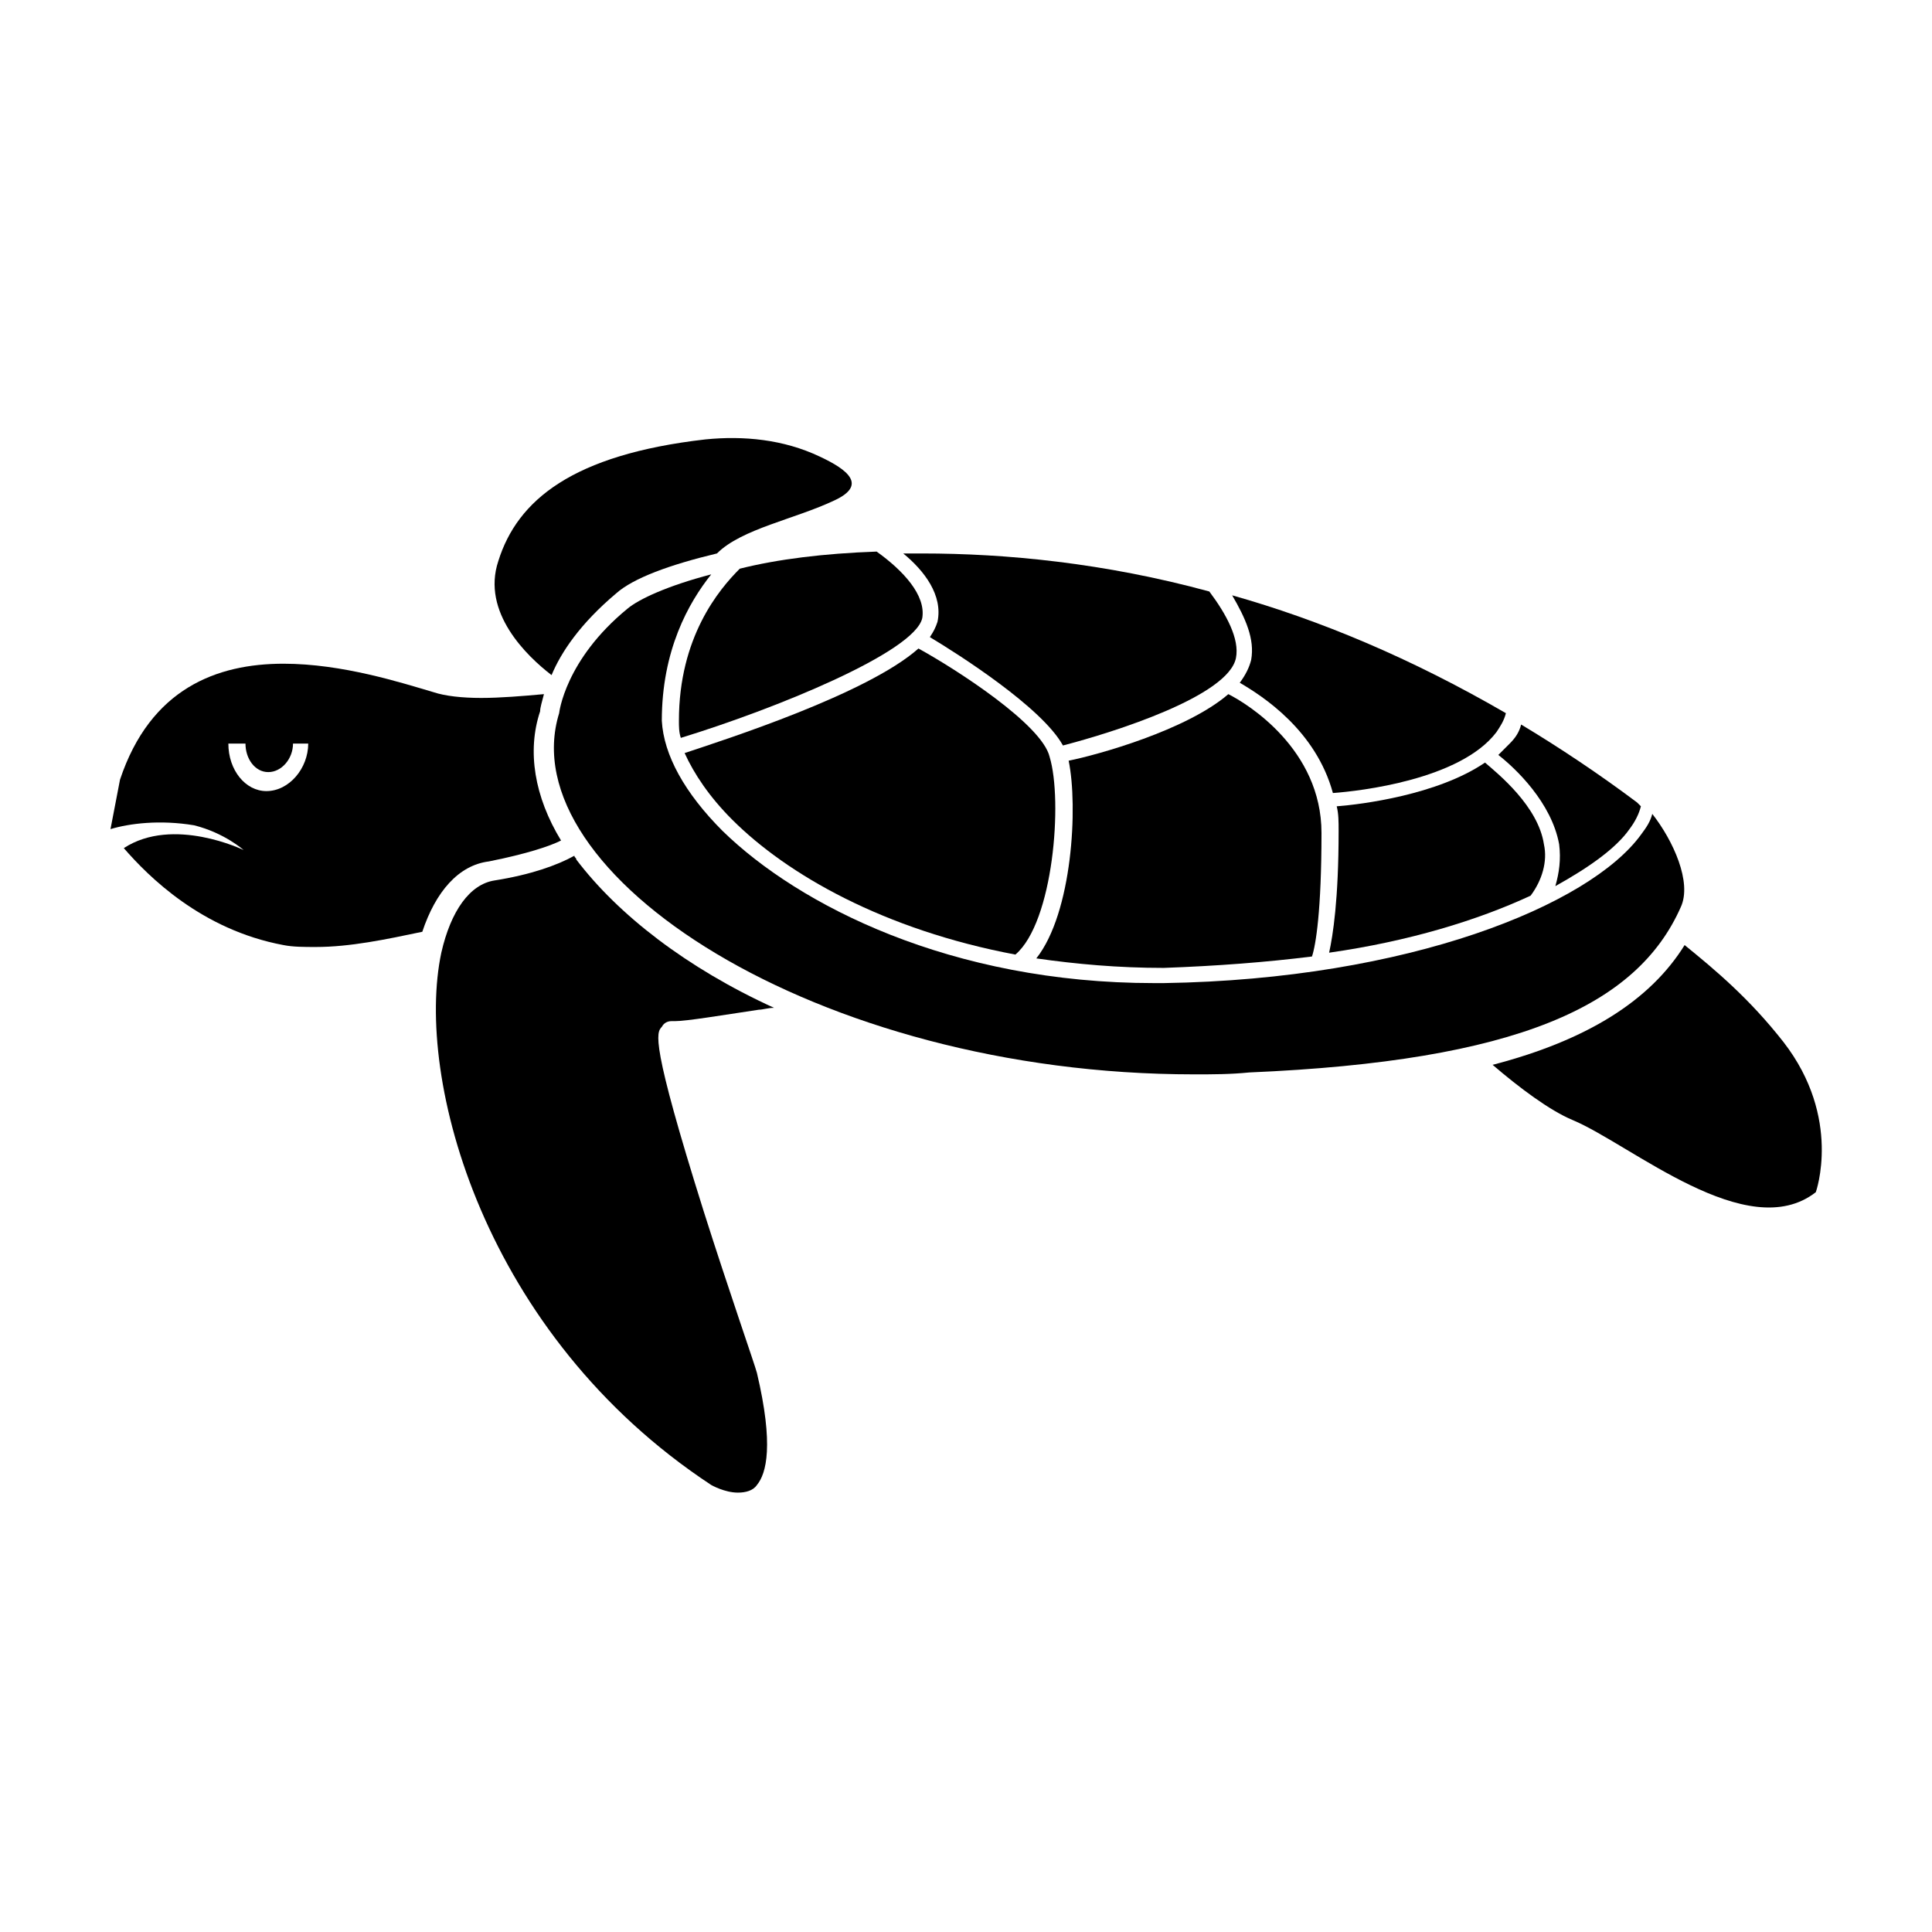 <?xml version="1.0" encoding="UTF-8"?>
<!-- Uploaded to: ICON Repo, www.svgrepo.com, Generator: ICON Repo Mixer Tools -->
<svg fill="#000000" width="800px" height="800px" version="1.1" viewBox="144 144 512 512" xmlns="http://www.w3.org/2000/svg">
 <g>
  <path d="m491.69 397.48c1.008-3.023 2.519-12.09 2.519-32.746 0-22.168-19.648-34.258-24.688-36.777-11.082 9.574-34.762 16.121-42.32 17.633 2.519 12.09 1.008 40.305-8.566 52.395 10.578 1.512 21.664 2.519 33.754 2.519 14.109-0.504 27.211-1.512 39.301-3.023z"/>
  <path d="m323.92 335.01c0 1.512 0 3.023 0.504 4.535 24.688-7.559 61.969-22.672 63.984-31.738 1.008-6.047-5.039-12.594-12.09-17.633-14.105 0.504-26.199 2.016-36.273 4.535-5.543 5.539-16.125 18.133-16.125 40.301z"/>
  <path d="m541.07 344.07c4.535 3.527 14.105 12.594 16.121 23.68 0.504 4.031 0 7.559-1.008 11.082 9.07-5.039 16.121-10.078 19.648-15.113 1.512-2.016 2.519-4.031 3.023-6.047l-1.008-1.008c-10.078-7.559-20.656-14.609-30.73-20.656-0.504 2.016-1.512 3.527-3.023 5.039l-3.023 3.023z"/>
  <path d="m387.4 315.86c-13.602 12.09-51.387 24.184-61.969 27.711 2.519 5.543 6.551 11.586 12.594 17.633 14.609 14.609 40.305 29.223 75.066 35.77 10.078-8.566 12.594-40.809 9.07-52.395-2.012-8.566-24.684-23.18-34.762-28.719z"/>
  <path d="m392.44 308.81c-0.504 1.512-1.008 2.519-2.016 4.031 7.559 4.535 29.727 18.641 35.266 28.719 13.602-3.527 43.832-13.098 45.848-23.176 1.008-5.039-2.519-11.586-7.055-17.633-27.711-7.559-53.906-10.078-76.074-10.078h-5.039c5.543 4.535 10.582 11.082 9.07 18.137z"/>
  <path d="m589.43 384.38c3.023-6.551-2.016-17.633-7.559-24.688-0.504 2.016-1.512 3.527-3.023 5.543-13.602 18.641-61.465 38.289-126.46 39.297h-2.519c-53.906 0-94.211-20.656-114.36-40.305-10.078-10.078-15.617-20.152-16.121-29.223 0-18.641 7.055-31.234 13.098-38.793-11.586 3.023-19.145 6.551-22.168 9.07-16.625 13.602-18.137 27.711-18.137 27.711-13.098 42.32 68.016 95.723 168.27 95.723 5.039 0 9.574 0 14.609-0.504 71.039-3.023 102.78-17.633 114.37-43.832z"/>
  <path d="m549.63 381.36c3.023-4.031 4.535-9.07 3.527-13.602-1.512-10.078-12.09-18.641-15.617-21.664-12.594 8.566-32.746 11.082-39.297 11.586 0.504 2.016 0.504 4.031 0.504 6.551 0 18.137-1.512 27.711-2.519 32.242 21.16-3.023 39.297-8.566 53.402-15.113z"/>
  <path d="m475.57 318.89c-0.504 2.016-1.512 4.031-3.023 6.047 6.047 3.527 20.152 12.594 24.688 29.223 7.055-0.504 33.754-3.527 43.328-16.121 1.008-1.512 2.016-3.023 2.519-5.039-25.191-14.609-49.375-24.688-72.547-31.234 3.523 6.039 6.043 11.582 5.035 17.125z"/>
  <path d="m273.54 372.29c10.078-2.016 16.121-4.031 19.145-5.543-7.055-11.586-9.07-23.68-5.543-34.258 0-1.008 0.504-2.519 1.008-4.535-5.543 0.504-11.586 1.008-16.625 1.008-5.039 0-9.574-0.504-12.594-1.512-8.566-2.519-24.184-7.559-39.801-7.559-17.633 0-35.266 6.551-43.328 30.73l-2.519 13.102c5.039-1.512 13.098-2.519 22.168-1.008 8.059 2.016 13.098 6.551 13.098 6.551s-18.641-9.07-31.738-0.504c6.551 7.559 20.656 21.664 42.32 25.695 2.519 0.504 5.543 0.504 8.566 0.504 9.07 0 18.641-2.016 28.215-4.031 3.523-10.578 9.566-17.633 17.629-18.641zm-58.945-18.641c-5.543 0-10.078-5.543-10.078-12.594h4.535c0 4.031 2.519 7.559 6.047 7.559 3.527 0 6.551-3.527 6.551-7.559h4.031c-0.004 6.547-5.043 12.594-11.086 12.594z"/>
  <path d="m290.17 322.91c2.519-6.047 7.559-13.602 17.129-21.664 4.535-4.031 14.105-7.559 26.703-10.578 6.551-6.551 20.656-9.07 31.234-14.105 8.566-4.031 3.527-8.062-4.031-11.586-9.574-4.535-20.152-5.543-30.23-4.535-35.266 4.031-49.879 16.121-54.914 32.242-4.531 13.602 7.559 25.191 14.109 30.227z"/>
  <path d="m321.91 414.61h0.504 0.504c3.023 0 12.09-1.512 22.168-3.023 1.008 0 2.519-0.504 4.031-0.504-23.176-10.578-41.312-24.688-52.395-39.297 0-0.504-0.504-0.504-0.504-1.008-4.535 2.519-11.586 5.039-21.16 6.551-6.551 1.008-11.586 8.062-14.105 19.145-7.055 33.25 11.082 101.27 71.539 141.07 0 0 3.527 2.016 7.055 2.016 2.016 0 4.031-0.504 5.039-2.016 2.519-3.023 4.535-10.578 0-29.727-0.504-2.016-7.559-22.168-14.105-42.824-14.105-44.84-12.594-47.359-11.082-48.871 0.5-1.004 1.508-1.508 2.512-1.508z"/>
  <path d="m616.64 420.15c-9.07-11.586-18.137-19.145-26.199-25.695-9.07 14.609-25.695 25.191-50.883 31.738 7.055 6.047 15.113 12.09 21.16 14.609 15.617 6.551 46.352 33.25 64.488 19.145 0 0.004 7.051-19.645-8.566-39.797z"/>
 </g>
</svg>